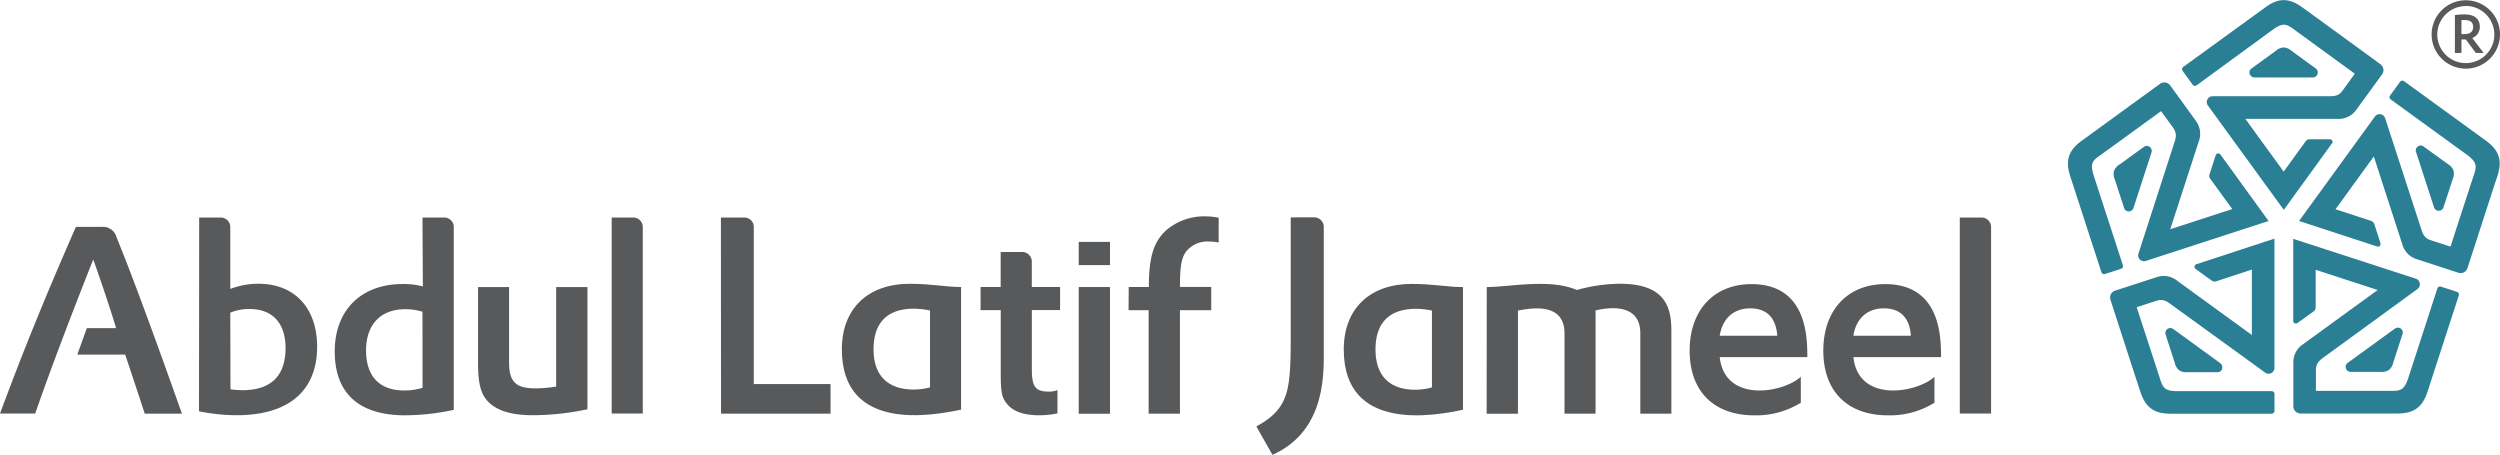 <svg id="Layer_1" data-name="Layer 1" xmlns="http://www.w3.org/2000/svg" width="639.1" height="116.3" viewBox="0 0 639.1 116.3"><defs><style>.cls-1{fill:#58595b;}.cls-2{fill:#2b7f95;}</style></defs><title>alj-logo-en</title><path class="cls-1" d="M250.67,73.37h5.14V64.42h5.54a2.46,2.46,0,0,1,2.42,2.44v6.51H271c0,1.79,0,5.9,0,5.9h-7.22v15.1c0,4.55.93,5.74,4.34,5.74a5.86,5.86,0,0,0,2.21-.39v5.95a22.19,22.19,0,0,1-4.68.49c-4,0-6.74-1-8.29-3-1.28-1.58-1.53-2.93-1.53-7.88v-16h-5.15Z"/><path class="cls-1" d="M50.92,55.61h5.5A2.44,2.44,0,0,1,58.87,58V73.86a20.08,20.08,0,0,1,7.2-1.32c9.24,0,15,6.2,15,16.09,0,11.3-7.3,17.52-20.58,17.52a49.61,49.61,0,0,1-9.62-1Zm8,43.93a30.71,30.71,0,0,0,3.07.21C69.22,99.74,73,96.12,73,89,73,82.62,69.68,79,63.81,79a12.11,12.11,0,0,0-4.94.94Z"/><path class="cls-1" d="M108,55.61h5.48A2.41,2.41,0,0,1,116,58v46.77a59.7,59.7,0,0,1-12.43,1.4c-11.82,0-18-5.63-18-16.33,0-10.53,6.75-17.23,17.33-17.23a18.58,18.58,0,0,1,5.2.62Zm0,24.08a14.87,14.87,0,0,0-4.42-.64c-6.28,0-10,3.91-10,10.54s3.46,10.23,9.75,10.23a15.45,15.45,0,0,0,4.69-.69Z"/><path class="cls-1" d="M130.14,73.38v19.2c0,5,1.66,6.7,6.76,6.7a32.48,32.48,0,0,0,5.28-.46V73.38h8v31.24a68,68,0,0,1-13.9,1.53c-5.16,0-8.71-1-11-3s-3.07-4.81-3.07-10.24V73.38h7.94"/><path class="cls-1" d="M156.37,55.61h5.48A2.43,2.43,0,0,1,164.32,58v47.72h-7.95Z"/><path class="cls-1" d="M501,55.61h5.48A2.43,2.43,0,0,1,509,58v47.72H501Z"/><path class="cls-1" d="M184.29,55.61h6A2.4,2.4,0,0,1,192.7,58V98.18h19.62v7.57h-28Z"/><path class="cls-1" d="M275.76,61.84h8v5.93h-8Zm0,11.54h8v32.39h-8Z"/><path class="cls-1" d="M336,55.56A2.44,2.44,0,0,1,338.41,58V91.18c0,7.19-.85,19.62-13.11,25.09-1.31-2.28-3.12-5.46-4.12-7.26,3.27-1.78,5.33-3.58,6.65-6,1.67-3.14,2.13-6.81,2.13-16.44v-31Z"/><path class="cls-1" d="M380.07,73.38c5.87,0,16-2.24,23.06.75a41.57,41.57,0,0,1,11-1.59c11.72,0,13.14,6.14,13.14,12.08v21.13h-7.94V85.17c0-5.71-4.52-7.39-11.44-5.82,0,1.77,0,26.4,0,26.4h-7.94V85.23c0-4.5-2.68-7.75-11.9-5.82v26.35h-8Z"/><path class="cls-1" d="M29.77,60.6A3.56,3.56,0,0,0,26,58H19.4c-7.78,17.8-13,30.5-19.4,47.72H9C13,94.15,18.72,79.23,23.84,66.33c2,5.59,4.83,14.05,5.83,17.55H22.2l-2.44,6.77H32c1.26,3.75,3.63,10.85,5,15.1h9.51C40.23,88,33.85,70.52,29.77,60.6"/><path class="cls-1" d="M439.63,91.26c1.26,11.85,16.21,9.21,20.73,5.06v6.63a21.57,21.57,0,0,1-11.85,3.23c-10.41,0-16.57-6.15-16.57-16.55s6.27-17,15.82-17c14.38,0,14.24,14,14.27,18.67H439.63m14.71-5.47c-.33-4.52-2.6-7-6.92-7-4.59,0-7.18,3-7.79,7Z"/><path class="cls-1" d="M473.8,91.26c1.25,11.85,16.2,9.21,20.73,5.06v6.63a21.59,21.59,0,0,1-11.86,3.23c-10.4,0-16.56-6.15-16.56-16.55s6.27-17,15.81-17c14.39,0,14.27,14,14.29,18.67H473.8m14.7-5.47c-.33-4.52-2.6-7-6.91-7-4.6,0-7.19,3-7.79,7Z"/><path class="cls-1" d="M245.69,73.37v31.35c-7,1.46-30.48,6-30.48-15.41,0-10.52,6.77-16.76,17.33-16.76,5.71,0,9.1.82,13.15.82m-7.94,6c-1.81-.35-14.44-3-14.44,9.93,0,12.72,12.85,10.31,14.44,9.71Z"/><path class="cls-1" d="M374,73.4v31.35c-7,1.47-30.48,6-30.48-15.41,0-10.53,6.77-16.76,17.33-16.76,5.71,0,9.1.81,13.16.81m-7.95,6c-1.8-.35-14.43-2.94-14.43,9.93s12.85,10.31,14.43,9.7Z"/><path class="cls-1" d="M288.55,73.37h5.14c0-7.54,1.2-11.55,4.42-14.49a14.88,14.88,0,0,1,10.07-3.57,16.63,16.63,0,0,1,3.36.35V62a12.87,12.87,0,0,0-2.49-.26,7,7,0,0,0-5.74,2.45c-1.27,1.61-1.67,3.85-1.67,9.17h8V79.3h-8v26.45h-8V79.3h-5.14Z"/><path class="cls-2" d="M567.6,92.88a1.3,1.3,0,0,1,.46,1.44,1.2,1.2,0,0,1-1.19.83H559.1a3.21,3.21,0,0,1-2-.47,3.37,3.37,0,0,1-1.14-1.93s-2.2-6.75-2.34-7.22a1.28,1.28,0,0,1,.41-1.39,1.27,1.27,0,0,1,1.51-.06l12.1,8.8"/><path class="cls-2" d="M561.5,67.54a.64.64,0,0,0-.5.64.7.7,0,0,0,.28.57c.14.1,3.78,2.76,4.17,3a1.19,1.19,0,0,0,1.07.17l9.14-3V85.64s-17.68-12.86-19-13.81a5.54,5.54,0,0,0-5.4-.95l-10.48,3.39a1.85,1.85,0,0,0-1.24,2.42c.28.86,7,21.65,7.62,23.45,1.29,4,3.5,5.62,7.68,5.62h25.88a.75.75,0,0,0,.73-.64v-4.43a.73.73,0,0,0-.73-.7l-24.08,0c-3.1,0-3.68-.79-4.37-2.89-.45-1.44-6-18.38-6-18.43a.15.15,0,0,1,.09-.18l4.94-1.61c1.68-.55,2.68.2,3.71.94L579.1,95.28A1.49,1.49,0,0,0,581.44,94c0-1.46,0-33,0-33L561.5,67.54"/><path class="cls-2" d="M576.32,19.78a1.3,1.3,0,0,1-1.22-.9,1.2,1.2,0,0,1,.47-1.37l6.29-4.57a3.25,3.25,0,0,1,1.93-.81,3.39,3.39,0,0,1,2.06.9s5.74,4.17,6.14,4.47a1.27,1.27,0,0,1-.71,2.3h-15"/><path class="cls-2" d="M596.16,36.71a.64.64,0,0,0,0-.81.71.71,0,0,0-.56-.3h-5.16a1.2,1.2,0,0,0-1,.49l-5.64,7.78L574,30.39h23.5a5.53,5.53,0,0,0,4.92-2.4c1.63-2.22,5.81-8,6.49-8.9a1.86,1.86,0,0,0-.42-2.69C607.81,15.86,590.12,3,588.59,1.9c-3.41-2.49-6.13-2.49-9.51,0L558.15,17.09a.75.75,0,0,0-.21,1l2.6,3.58a.72.72,0,0,0,1,.14L581,7.6c2.52-1.8,3.43-1.53,5.23-.23,1.21.9,15.62,11.37,15.66,11.4a.15.15,0,0,1,0,.2l-3.05,4.21c-1,1.43-2.28,1.42-3.55,1.42H565.61A1.49,1.49,0,0,0,564.45,27l19.38,26.65,12.32-17"/><path class="cls-2" d="M545.4,53.17a1.3,1.3,0,0,1-1.23.88,1.2,1.2,0,0,1-1.16-.87l-2.41-7.39a3.27,3.27,0,0,1-.18-2.08A3.43,3.43,0,0,1,541.92,42l6.15-4.46A1.27,1.27,0,0,1,550,39L545.4,53.17"/><path class="cls-2" d="M567.63,39.53a.63.63,0,0,0-.76-.28.69.69,0,0,0-.45.44c-.05.16-1.45,4.45-1.59,4.9a1.19,1.19,0,0,0,.17,1.08l5.65,7.77-15.85,5.16s6.76-20.79,7.26-22.35a5.53,5.53,0,0,0-.77-5.43c-1.6-2.23-5.78-8-6.46-8.92a1.85,1.85,0,0,0-2.68-.44c-.74.53-18.41,13.39-19.95,14.5-3.42,2.47-4.26,5.06-3,9l8,24.61a.75.75,0,0,0,.84.5l4.21-1.37a.73.73,0,0,0,.44-.92l-7.45-22.89c-.93-3-.39-3.74,1.4-5,1.23-.88,15.63-11.34,15.68-11.38a.14.14,0,0,1,.2,0l3.06,4.2c1,1.43.65,2.61.25,3.82S547,63.85,546.67,64.85a1.49,1.49,0,0,0,1.93,1.84l31.34-10.2-12.32-17"/><path class="cls-2" d="M612.24,84a1.3,1.3,0,0,1,1.51,0,1.2,1.2,0,0,1,.43,1.39l-2.4,7.4a3.23,3.23,0,0,1-1.08,1.79,3.4,3.4,0,0,1-2.19.48h-7.6a1.27,1.27,0,0,1-.77-2.28L612.24,84"/><path class="cls-2" d="M586.24,82a.63.63,0,0,0,.45.67.68.68,0,0,0,.62-.09l4.18-3a1.21,1.21,0,0,0,.49-1c0-.3,0-9.6,0-9.6l15.86,5.15s-17.69,12.84-19,13.81a5.53,5.53,0,0,0-2.57,4.84c0,2.75,0,9.87,0,11a1.86,1.86,0,0,0,1.92,1.93h24.66c4.22,0,6.42-1.59,7.72-5.57.32-1,8-24.61,8-24.61a.75.75,0,0,0-.39-.89l-4.21-1.37a.71.71,0,0,0-.89.48l-7.43,22.9c-1,2.94-1.88,3.26-4.09,3.27-1.51,0-19.31,0-19.37,0a.15.15,0,0,1-.15-.14c0-.1,0-3.43,0-5.2s1-2.49,2-3.24l24-17.48a1.5,1.5,0,0,0-.48-2.62L586.24,61.06s0,20.58,0,21"/><path class="cls-2" d="M617.62,38.87a1.3,1.3,0,0,1,.48-1.43,1.19,1.19,0,0,1,1.45,0L625.85,42a3.26,3.26,0,0,1,1.37,1.58,3.42,3.42,0,0,1-.22,2.23s-2.19,6.75-2.36,7.22a1.27,1.27,0,0,1-2.4,0l-4.61-14.22"/><path class="cls-2" d="M607.66,63a.64.64,0,0,0,.78-.22.69.69,0,0,0,.11-.62c-.05-.16-1.44-4.45-1.59-4.9a1.19,1.19,0,0,0-.77-.77l-9.14-3L606.84,40s6.74,20.79,7.26,22.35a5.53,5.53,0,0,0,3.81,3.94l10.47,3.41a1.86,1.86,0,0,0,2.43-1.22c.28-.86,7-21.66,7.62-23.45,1.31-4,.47-6.6-2.91-9.06l-20.94-15.2a.75.75,0,0,0-1,.09L611,24.43a.71.71,0,0,0,.17,1l19.49,14.14c2.49,1.85,2.51,2.79,1.84,4.91-.48,1.43-6,18.36-6,18.42a.15.15,0,0,1-.18.1l-4.95-1.6c-1.68-.55-2.05-1.73-2.44-2.94l-9.2-28.27a1.49,1.49,0,0,0-2.64-.36L587.73,56.49,607.66,63"/><path class="cls-1" d="M629.24,13.54h-1.67V3.86A17.37,17.37,0,0,1,630,3.68c2.55,0,3.94,1.13,3.94,3.17A3,3,0,0,1,632,9.72l2.93,3.82h-2l-2.58-3.45h-1.1Zm0-4.82h.82c1.32,0,2.17-.57,2.17-1.83s-.77-1.76-2.24-1.76l-.75,0Z"/><path class="cls-1" d="M630.36,17.55a8.74,8.74,0,1,1,8.74-8.74A8.75,8.75,0,0,1,630.36,17.55Zm0-16a7.29,7.29,0,1,0,7.29,7.29A7.3,7.3,0,0,0,630.36,1.52Z"/></svg>